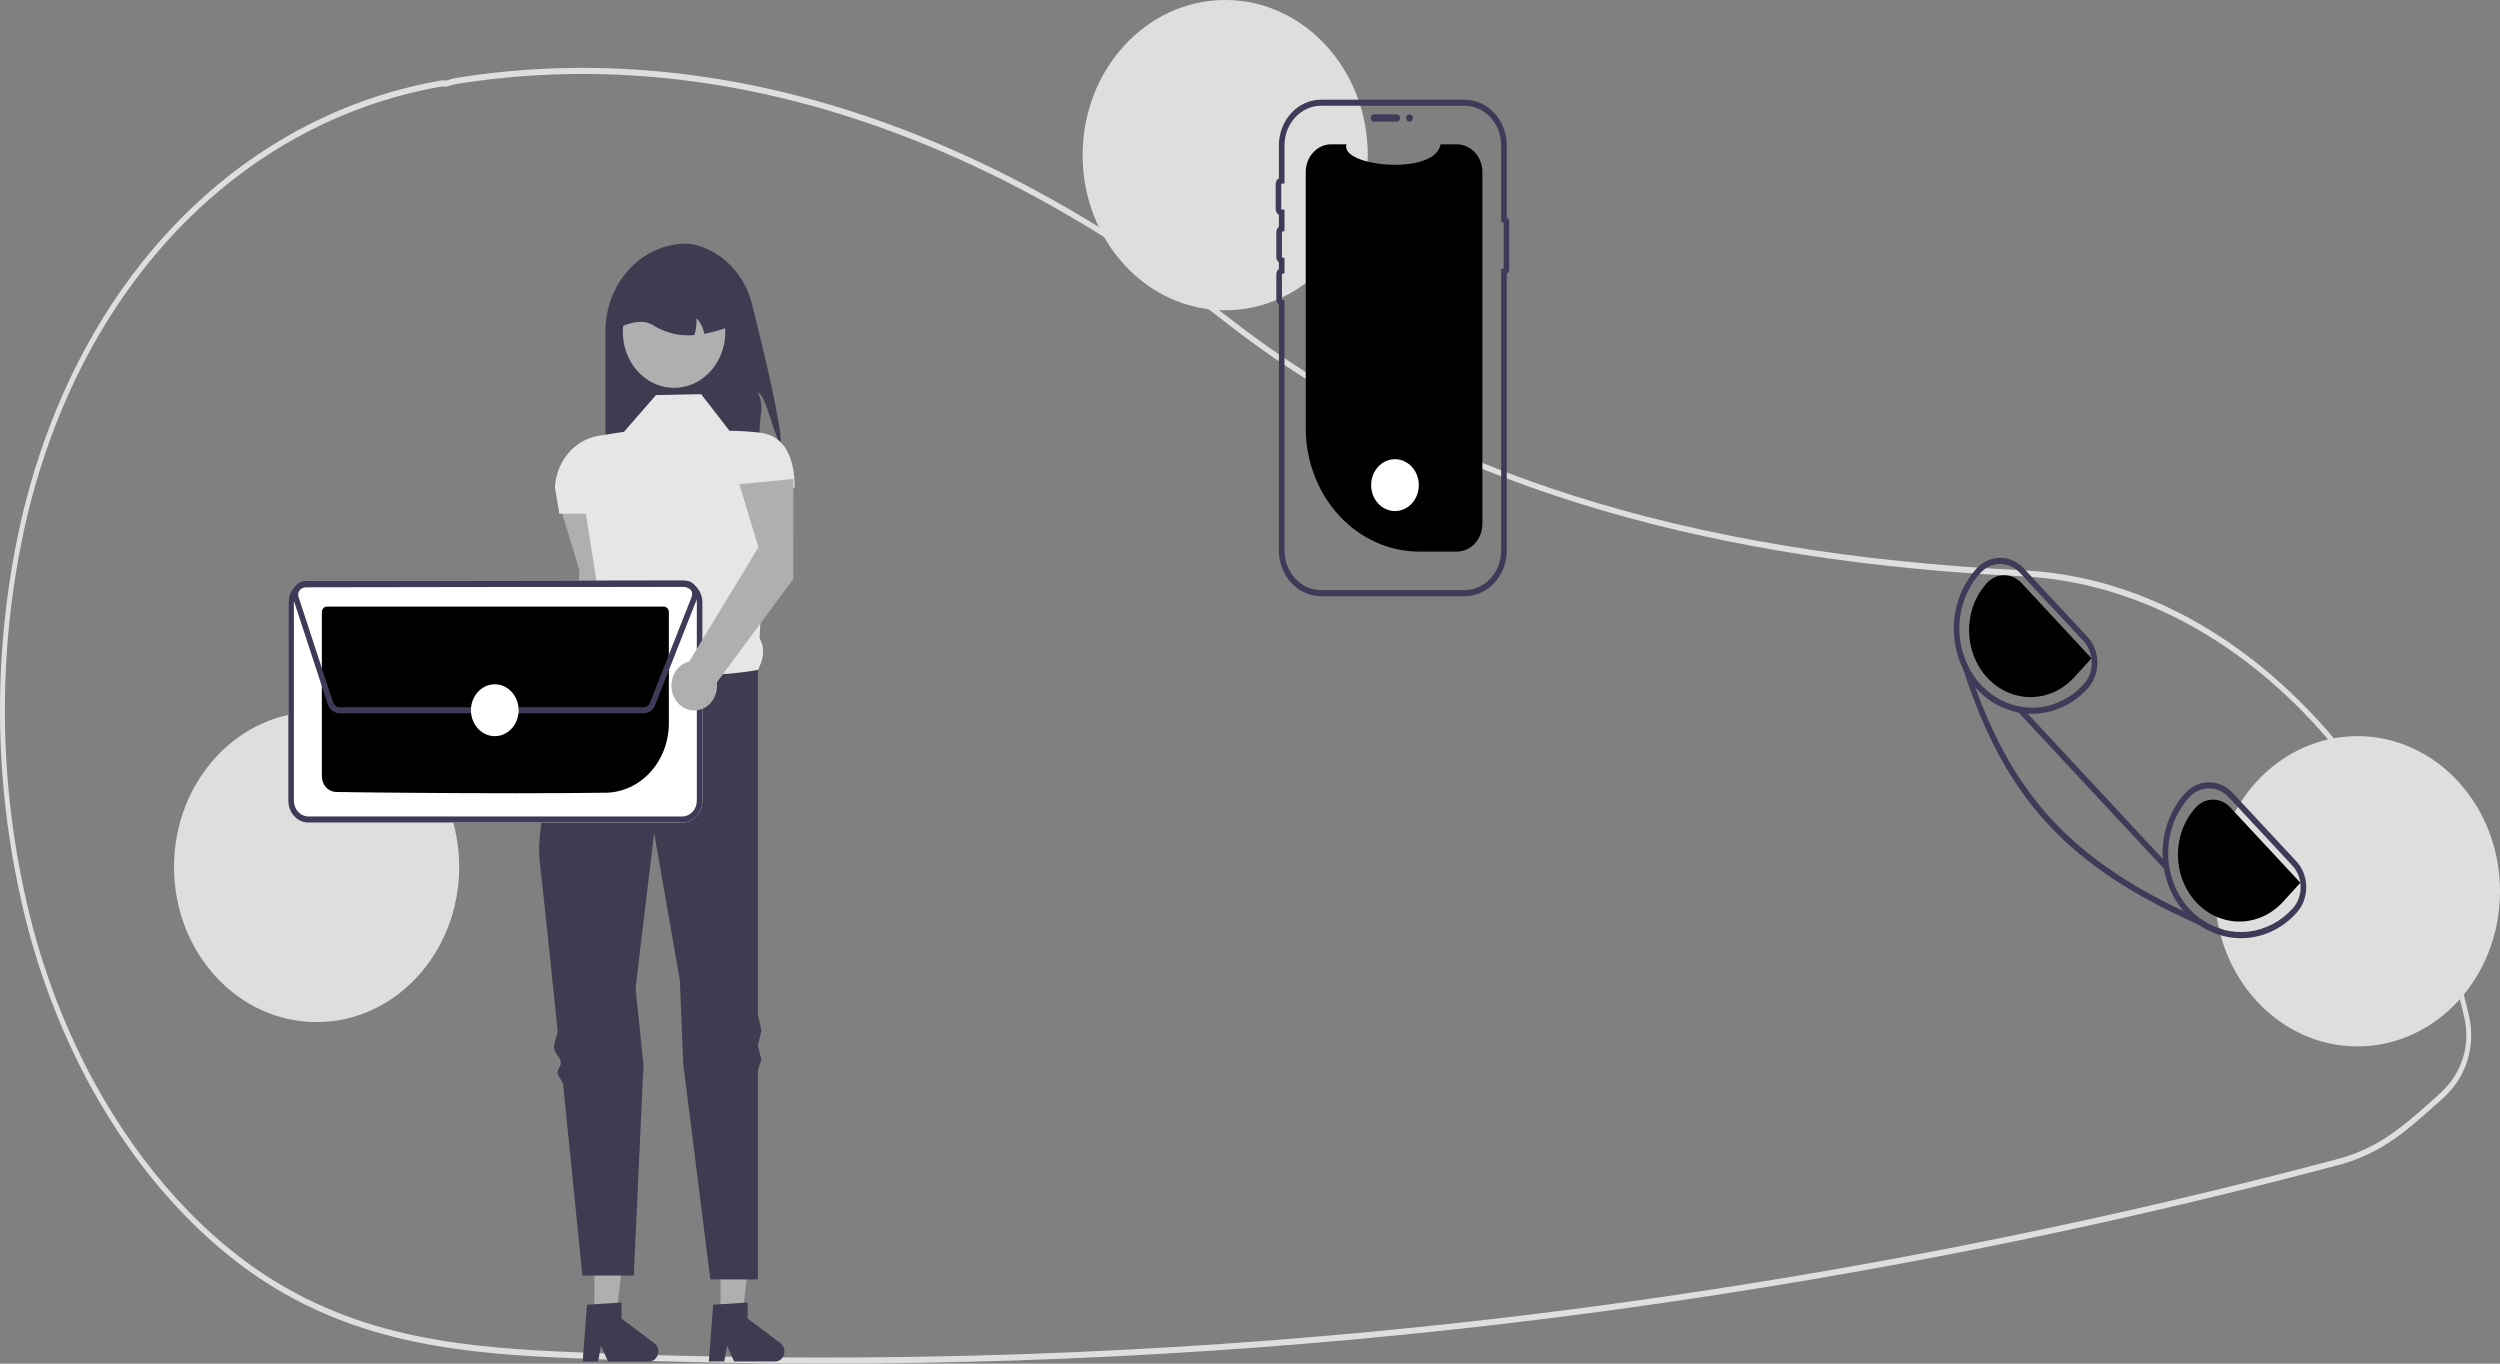 <svg width="440" height="240" viewBox="0 0 440 240" fill="none" xmlns="http://www.w3.org/2000/svg">
<rect x="0" y="0" width="440" height="240" fill="#808080" stroke="none"/>
<g clip-path="url(#clip0_320_2)">
<path d="M144.901 240C131.624 240 118.367 239.741 105.13 239.224C86.216 238.485 66.658 237.721 48.48 226.75C35.763 219.077 24.501 206.765 15.91 191.146C10.168 180.559 5.958 169.074 3.428 157.093C-1.293 135.281 -1.132 112.555 3.896 90.825C5.659 83.374 8.088 76.13 11.15 69.195C24.406 39.325 48.586 19.274 77.488 14.183C77.727 14.15 77.968 14.144 78.208 14.167C78.338 14.174 78.468 14.182 78.6 14.176L78.77 14.117C79.206 13.953 79.654 13.828 80.109 13.744C124.684 6.523 171.806 21.133 216.378 55.992C250.841 82.949 296.514 97.465 356.008 100.369L356.853 100.417C373.414 101.452 389.434 108.882 403.183 121.903C416.753 134.756 426.941 151.903 432.647 171.492C433.349 173.88 433.992 176.366 434.559 178.881C435.086 181.217 435.049 183.663 434.45 185.979C433.852 188.296 432.713 190.404 431.143 192.099V192.104L430.995 192.27C430.639 192.656 430.263 193.026 429.88 193.37L429.429 193.775C425.626 197.183 422.624 199.875 419.03 201.966C416.633 203.351 414.083 204.398 411.443 205.082C396.945 208.928 382.222 212.494 367.684 215.681C339.448 221.876 310.469 226.986 281.551 230.869C236.216 236.951 190.58 240.001 144.901 240ZM77.87 15.225C77.781 15.224 77.693 15.23 77.605 15.244C48.972 20.287 25.022 40.141 11.896 69.716C8.865 76.582 6.46 83.755 4.715 91.131C-0.268 112.669 -0.426 135.193 4.252 156.812C6.758 168.677 10.927 180.053 16.614 190.538C25.12 206.005 36.267 218.193 48.851 225.785C66.866 236.658 86.332 237.418 105.157 238.153C164.035 240.442 222.987 237.651 281.46 229.804C310.359 225.923 339.32 220.817 367.536 214.626C382.065 211.441 396.778 207.878 411.266 204.035C413.842 203.367 416.33 202.346 418.67 200.994C422.191 198.946 425.166 196.279 428.931 192.904L429.382 192.5C429.712 192.203 430.036 191.887 430.346 191.557L430.435 191.456C433.529 188.062 434.732 183.585 433.736 179.172V179.171C433.175 176.684 432.539 174.224 431.845 171.861C420.189 131.843 390.035 103.563 356.812 101.487L355.972 101.439C328.796 100.112 305.015 96.436 283.273 90.201C257.318 82.758 234.66 71.554 215.926 56.9C171.524 22.174 124.598 7.619 80.218 14.806C79.803 14.883 79.395 14.998 78.998 15.149L78.691 15.243C78.517 15.251 78.343 15.249 78.169 15.236C78.067 15.23 77.967 15.225 77.87 15.225Z" fill="#DEDEDE"/>
<path d="M137.438 78.195C136.209 76.912 134.952 69.757 133.383 69.03C134.555 71.851 133.704 72.598 133.698 75.693C133.712 77.451 133.524 79.204 133.136 80.91H106.554V58.338C106.554 56.31 106.921 54.301 107.635 52.428C108.348 50.554 109.394 48.851 110.712 47.417C112.03 45.983 113.594 44.845 115.317 44.069C117.039 43.293 118.884 42.894 120.748 42.894C121.46 42.909 122.167 43.021 122.852 43.229C125.137 43.9 127.219 45.213 128.891 47.036C130.562 48.86 131.763 51.129 132.373 53.617C134.4 61.676 137.623 75.092 137.438 78.195Z" fill="#3D3C51"/>
<path d="M108.114 105.963L108.127 88.369L98.622 89.294L101.977 100.39L100.407 128.281C99.645 128.467 98.95 128.89 98.406 129.499C97.862 130.107 97.492 130.875 97.341 131.708C97.191 132.541 97.267 133.404 97.559 134.191C97.852 134.978 98.349 135.656 98.989 136.141C99.629 136.626 100.386 136.898 101.166 136.924C101.946 136.95 102.716 136.728 103.382 136.286C104.048 135.844 104.582 135.2 104.917 134.434C105.253 133.667 105.377 132.811 105.273 131.969L108.114 105.963Z" fill="#AFAFAF"/>
<path d="M126.82 231.69L130.659 231.689L132.486 215.573H126.819L126.82 231.69Z" fill="#AFAFAF"/>
<path d="M125.519 229.628L131.589 229.234V232.064L137.36 236.401C137.645 236.615 137.86 236.923 137.973 237.279C138.086 237.635 138.091 238.022 137.988 238.382C137.885 238.741 137.679 239.056 137.4 239.279C137.121 239.503 136.784 239.623 136.437 239.623H129.21L127.965 236.824L127.478 239.623H124.754L125.519 229.628Z" fill="#3D3C51"/>
<path d="M104.616 231.69L108.456 231.689L110.283 215.573H104.616L104.616 231.69Z" fill="#AFAFAF"/>
<path d="M103.316 229.628L109.386 229.234V232.064L115.157 236.401C115.442 236.615 115.657 236.923 115.77 237.279C115.883 237.635 115.888 238.022 115.785 238.382C115.682 238.741 115.476 239.056 115.197 239.279C114.918 239.503 114.58 239.623 114.234 239.623H107.007L105.762 236.824L105.275 239.623H102.55L103.316 229.628Z" fill="#3D3C51"/>
<path d="M123.4 69.37L115.445 69.539L109.83 75.989L105.328 76.707C103.292 77.032 101.42 78.108 100.025 79.754C98.629 81.401 97.796 83.518 97.664 85.753L98.444 90.415H103.123L105.83 107.709C104.777 110.627 104.706 112.931 106.866 113.836L113.573 127.583L133.383 117.909C134.387 116.03 134.709 114.142 133.682 112.307L135.098 85.832H139.86C139.86 80.881 138.321 76.706 133.798 76.155C132.002 75.944 130.198 75.832 128.391 75.819L123.4 69.37Z" fill="#E6E6E6"/>
<path d="M133.383 117.909C133.383 117.909 114.041 121.643 106.866 113.836C106.866 113.836 106.138 115.181 105.04 117.413C104.725 118.055 104.115 118.489 103.747 119.267C103.412 119.973 102.552 120.842 102.187 121.643C101.894 122.288 102.364 123.13 102.059 123.826C98.385 132.212 94.092 144.041 95.012 151.853C95.606 156.89 96.831 168.611 98.123 181.2C98.223 182.183 97.406 183.447 97.508 184.438C97.603 185.373 98.617 186.036 98.713 186.973C98.776 187.595 98.068 188.23 98.132 188.851C98.201 189.533 99.042 190.201 99.111 190.88C100.88 208.263 102.499 224.492 102.499 224.492H111.546L113.253 187.427L111.858 173.916L115.133 146.591L119.657 172.558L120.238 187.172L125.019 225.171H133.383V188.386L134.006 186.475L133.383 184.024L134.006 181.383L133.383 178.508V117.909Z" fill="#3D3C51"/>
<path d="M125.842 64.35C124.609 66.131 122.856 67.403 120.871 67.955C118.886 68.507 116.788 68.307 114.921 67.388C113.054 66.469 111.531 64.886 110.602 62.899C109.672 60.912 109.393 58.64 109.809 56.458C110.224 54.275 111.311 52.311 112.89 50.89C114.468 49.469 116.445 48.675 118.493 48.639C120.542 48.603 122.541 49.328 124.16 50.694C125.78 52.059 126.924 53.984 127.404 56.151C127.43 56.269 127.452 56.386 127.473 56.507C127.726 57.865 127.712 59.267 127.431 60.619C127.15 61.971 126.608 63.243 125.842 64.35Z" fill="#AFAFAF"/>
<path d="M123.962 58.752C123.77 57.707 123.286 56.753 122.576 56.02C122.646 57.021 122.519 58.026 122.202 58.969C119.831 59.198 117.448 58.684 115.336 57.489C113.745 56.315 111.72 56.417 109.362 57.489C109.362 56.241 109.588 55.005 110.027 53.852C110.466 52.699 111.109 51.651 111.92 50.769C112.731 49.886 113.694 49.186 114.754 48.708C115.814 48.231 116.95 47.985 118.097 47.985H119.657C121.973 47.986 124.194 48.987 125.832 50.769C127.47 52.552 128.391 54.969 128.391 57.489C126.952 58.051 125.469 58.474 123.962 58.752Z" fill="#3D3C51"/>
<path d="M55.722 179.887C69.581 179.887 80.816 167.662 80.816 152.582C80.816 137.503 69.581 125.278 55.722 125.278C41.863 125.278 30.629 137.503 30.629 152.582C30.629 167.662 41.863 179.887 55.722 179.887Z" fill="#DEDEDE"/>
<path d="M215.633 54.608C229.492 54.608 240.727 42.384 240.727 27.304C240.727 12.225 229.492 0 215.633 0C201.774 0 190.539 12.225 190.539 27.304C190.539 42.384 201.774 54.608 215.633 54.608Z" fill="#DEDEDE"/>
<path d="M414.906 184.17C428.765 184.17 440 171.945 440 156.866C440 141.786 428.765 129.561 414.906 129.561C401.047 129.561 389.813 141.786 389.813 156.866C389.813 171.945 401.047 184.17 414.906 184.17Z" fill="#DEDEDE"/>
<path d="M260.9 30.282V92.196C260.9 93.482 260.434 94.716 259.603 95.63C258.771 96.545 257.642 97.065 256.46 97.078C256.444 97.08 256.427 97.081 256.411 97.081H249.788C244.489 97.081 239.407 94.79 235.66 90.713C231.914 86.636 229.809 81.107 229.809 75.341V30.282C229.809 28.986 230.282 27.744 231.123 26.828C231.965 25.912 233.107 25.398 234.298 25.398H236.981C235.738 29.343 252.611 31.005 253.537 25.398H256.411C257.602 25.398 258.743 25.912 259.585 26.828C260.427 27.744 260.9 28.986 260.9 30.282Z" fill="black"/>
<path d="M241.247 20.768C241.247 20.598 241.309 20.435 241.419 20.315C241.53 20.195 241.679 20.128 241.835 20.128H245.836C245.991 20.128 246.14 20.196 246.25 20.316C246.36 20.436 246.422 20.598 246.422 20.768C246.422 20.937 246.36 21.1 246.25 21.22C246.14 21.34 245.991 21.407 245.836 21.408H241.835C241.679 21.408 241.53 21.34 241.419 21.22C241.309 21.1 241.247 20.937 241.247 20.768Z" fill="#3D3B57"/>
<path d="M257.785 104.934H232.487C230.524 104.932 228.643 104.082 227.255 102.572C225.867 101.062 225.086 99.014 225.084 96.879V53.598C224.945 53.49 224.832 53.346 224.754 53.181C224.676 53.015 224.635 52.832 224.635 52.646V48.293C224.635 48.107 224.676 47.923 224.754 47.758C224.832 47.592 224.945 47.449 225.084 47.341V46.173C224.945 46.064 224.832 45.921 224.754 45.756C224.676 45.59 224.635 45.407 224.635 45.221V40.867C224.635 40.681 224.676 40.498 224.754 40.332C224.832 40.167 224.945 40.024 225.084 39.915V37.804C224.912 37.704 224.769 37.555 224.669 37.373C224.57 37.191 224.517 36.983 224.518 36.771V32.418C224.517 32.206 224.57 31.998 224.669 31.816C224.769 31.634 224.912 31.485 225.084 31.385V25.599C225.086 23.463 225.867 21.416 227.255 19.906C228.643 18.396 230.524 17.546 232.487 17.544H257.785C259.748 17.546 261.63 18.396 263.018 19.906C264.406 21.416 265.186 23.463 265.188 25.599V38.211C265.322 38.301 265.432 38.427 265.508 38.577C265.584 38.727 265.624 38.895 265.624 39.066V47.366C265.624 47.537 265.584 47.705 265.508 47.855C265.432 48.005 265.322 48.131 265.188 48.222V96.879C265.186 99.014 264.406 101.062 263.018 102.572C261.63 104.082 259.748 104.931 257.785 104.934ZM232.487 18.615C230.785 18.617 229.154 19.353 227.95 20.663C226.747 21.972 226.07 23.747 226.068 25.599V32.295L225.594 32.315C225.57 32.316 225.547 32.328 225.529 32.347C225.512 32.366 225.502 32.391 225.502 32.418V36.771C225.502 36.798 225.512 36.823 225.529 36.842C225.547 36.861 225.57 36.873 225.594 36.874L226.068 36.893V40.667L225.693 40.768C225.673 40.773 225.654 40.786 225.641 40.804C225.627 40.822 225.62 40.844 225.619 40.867V45.221C225.62 45.244 225.627 45.266 225.641 45.284C225.654 45.302 225.673 45.315 225.693 45.32L226.068 45.421V48.093L225.693 48.193C225.673 48.199 225.654 48.211 225.641 48.229C225.627 48.247 225.62 48.27 225.619 48.293V52.646C225.62 52.669 225.627 52.691 225.641 52.709C225.654 52.728 225.673 52.74 225.693 52.746L226.068 52.846V96.879C226.07 98.731 226.747 100.506 227.95 101.815C229.154 103.125 230.785 103.861 232.487 103.863H257.785C259.487 103.861 261.119 103.124 262.322 101.815C263.526 100.506 264.202 98.73 264.204 96.879V47.305H264.64V39.127H264.204V25.599C264.202 23.747 263.526 21.972 262.322 20.663C261.119 19.353 259.487 18.617 257.785 18.615L232.487 18.615Z" fill="#3D3B57"/>
<path d="M248.071 21.408C248.396 21.408 248.659 21.121 248.659 20.768C248.659 20.414 248.396 20.128 248.071 20.128C247.746 20.128 247.483 20.414 247.483 20.768C247.483 21.121 247.746 21.408 248.071 21.408Z" fill="#3D3B57"/>
<path d="M120.095 144.767H54.268C53.333 144.765 52.437 144.36 51.776 143.64C51.115 142.921 50.742 141.947 50.74 140.929V106.029C50.742 105.012 51.115 104.037 51.776 103.317C52.437 102.598 53.333 102.193 54.267 102.19H120.095C121.03 102.193 121.926 102.598 122.587 103.317C123.248 104.036 123.62 105.011 123.623 106.028V140.929C123.62 141.946 123.248 142.921 122.587 143.64C121.926 144.359 121.03 144.765 120.095 144.767Z" fill="white"/>
<path d="M120.095 144.767H54.268C53.333 144.765 52.437 144.36 51.776 143.64C51.115 142.921 50.742 141.947 50.74 140.929V106.029C50.742 105.012 51.115 104.037 51.776 103.317C52.437 102.598 53.333 102.193 54.267 102.19H120.095C121.03 102.193 121.926 102.598 122.587 103.317C123.248 104.036 123.62 105.011 123.623 106.028V140.929C123.62 141.946 123.248 142.921 122.587 143.64C121.926 144.359 121.03 144.765 120.095 144.767ZM54.268 103.261C53.594 103.263 52.948 103.555 52.471 104.074C51.995 104.593 51.726 105.296 51.724 106.029V140.929C51.726 141.662 51.995 142.365 52.471 142.884C52.948 143.402 53.594 143.695 54.268 143.697H120.095C120.769 143.695 121.415 143.402 121.892 142.884C122.368 142.365 122.637 141.662 122.639 140.928V106.029C122.637 105.295 122.368 104.592 121.891 104.074C121.415 103.555 120.769 103.263 120.095 103.261L54.268 103.261Z" fill="#3D3B57"/>
<path d="M90.71 139.61C77.727 139.61 64.19 139.475 59.139 139.387C58.474 139.372 57.841 139.075 57.375 138.56C56.909 138.044 56.647 137.35 56.644 136.627V107.737C56.645 107.478 56.739 107.23 56.907 107.047C57.075 106.863 57.303 106.76 57.541 106.759H116.819C117.057 106.759 117.286 106.862 117.454 107.045C117.622 107.228 117.718 107.476 117.718 107.735V127.336C117.707 130.536 116.544 133.603 114.478 135.88C112.413 138.158 109.609 139.463 106.669 139.517C101.961 139.584 96.387 139.61 90.71 139.61Z" fill="black"/>
<path d="M113.301 125.535H59.738C59.29 125.534 58.853 125.382 58.486 125.101C58.119 124.82 57.841 124.423 57.69 123.964L51.627 105.457C51.51 105.101 51.474 104.718 51.521 104.343C51.568 103.968 51.697 103.61 51.898 103.3C52.098 102.99 52.364 102.737 52.673 102.562C52.981 102.388 53.325 102.296 53.673 102.295L120.625 102.194C120.943 102.193 121.257 102.269 121.546 102.415C121.834 102.561 122.09 102.775 122.294 103.04C122.499 103.305 122.648 103.616 122.73 103.951C122.812 104.285 122.825 104.636 122.77 104.976L122.821 105L122.629 105.488L122.627 105.493L115.298 124.101C115.131 124.526 114.853 124.89 114.498 125.145C114.143 125.4 113.726 125.536 113.301 125.535ZM120.628 103.264L53.675 103.366C53.484 103.366 53.296 103.416 53.127 103.512C52.958 103.608 52.812 103.747 52.702 103.916C52.592 104.086 52.522 104.282 52.496 104.487C52.47 104.693 52.49 104.903 52.554 105.098L58.616 123.603C58.699 123.855 58.852 124.072 59.053 124.227C59.254 124.381 59.493 124.464 59.739 124.464H113.301C113.534 124.465 113.761 124.39 113.956 124.251C114.15 124.111 114.302 123.912 114.394 123.679L121.723 105.071C121.801 104.874 121.832 104.659 121.815 104.445C121.797 104.232 121.731 104.026 121.622 103.847C121.514 103.668 121.366 103.521 121.193 103.419C121.019 103.318 120.825 103.264 120.628 103.264Z" fill="#3D3B57"/>
<path d="M87.082 129.564C89.398 129.564 91.276 127.52 91.276 125C91.276 122.48 89.398 120.436 87.082 120.436C84.765 120.436 82.887 122.48 82.887 125C82.887 127.52 84.765 129.564 87.082 129.564Z" fill="white"/>
<path d="M245.516 89.946C247.832 89.946 249.71 87.902 249.71 85.382C249.71 82.862 247.832 80.819 245.516 80.819C243.2 80.819 241.322 82.862 241.322 85.382C241.322 87.902 243.2 89.946 245.516 89.946Z" fill="white"/>
<path d="M404.146 151.576L392.942 139.541C392.397 138.95 391.749 138.483 391.038 138.165C390.326 137.847 389.563 137.685 388.794 137.688H388.755C387.98 137.691 387.212 137.86 386.498 138.188C385.783 138.515 385.136 138.993 384.592 139.594C382.087 142.353 380.662 146.061 380.617 149.938C380.572 153.816 381.911 157.562 384.351 160.388C384.469 160.527 384.592 160.661 384.715 160.795C385.397 161.532 386.149 162.187 386.959 162.749C389.174 164.306 391.756 165.13 394.393 165.121H394.477C396.287 165.114 398.078 164.717 399.746 163.953C401.414 163.188 402.926 162.071 404.195 160.667C405.294 159.453 405.906 157.814 405.897 156.11C405.888 154.406 405.258 152.775 404.146 151.576ZM403.496 159.912C401.416 162.192 398.677 163.622 395.741 163.961C392.805 164.301 389.851 163.529 387.377 161.775C386.669 161.265 386.009 160.683 385.404 160.035C382.99 157.441 381.622 153.909 381.601 150.218C381.579 146.526 382.907 142.976 385.291 140.349C385.744 139.847 386.284 139.447 386.881 139.174C387.477 138.901 388.118 138.76 388.765 138.759H388.794C389.435 138.757 390.069 138.891 390.662 139.156C391.255 139.421 391.794 139.81 392.248 140.301L403.452 152.342C404.379 153.34 404.905 154.697 404.913 156.117C404.921 157.536 404.412 158.901 403.496 159.912Z" fill="#3D3B57"/>
<path d="M367.386 112.076L356.182 100.035C355.079 98.845 353.588 98.178 352.034 98.183H352C351.224 98.186 350.456 98.357 349.74 98.685C349.025 99.013 348.377 99.492 347.832 100.094C345.761 102.383 344.419 105.333 344.001 108.512C343.583 111.692 344.112 114.933 345.51 117.761L345.515 117.767C346.092 118.924 346.808 119.991 347.645 120.942C347.739 121.059 347.847 121.177 347.955 121.295C350.528 124.074 354.009 125.629 357.634 125.621H357.722C359.532 125.613 361.323 125.214 362.991 124.449C364.659 123.683 366.171 122.566 367.44 121.161C367.985 120.561 368.415 119.849 368.707 119.068C369 118.286 369.147 117.45 369.142 116.606C369.137 115.763 368.98 114.928 368.678 114.151C368.377 113.374 367.938 112.668 367.386 112.076ZM366.736 120.412C365.559 121.715 364.155 122.752 362.607 123.462C361.059 124.173 359.397 124.542 357.717 124.55H357.634C355.111 124.549 352.644 123.736 350.545 122.214C348.445 120.692 346.806 118.528 345.834 115.995C344.861 113.462 344.599 110.672 345.08 107.977C345.561 105.282 346.763 102.802 348.536 100.849C349.453 99.84 350.701 99.268 352.005 99.259C353.31 99.25 354.564 99.804 355.493 100.801L366.697 112.836C367.624 113.836 368.148 115.195 368.156 116.615C368.163 118.035 367.653 119.4 366.736 120.412Z" fill="#3D3B57"/>
<path d="M404.862 155.36L392.51 142.086C391.7 141.217 390.607 140.734 389.47 140.742C388.332 140.749 387.245 141.247 386.445 142.127C385.444 143.227 384.652 144.531 384.115 145.964C383.578 147.397 383.305 148.932 383.313 150.479C383.321 152.027 383.61 153.558 384.162 154.985C384.714 156.411 385.519 157.705 386.531 158.793C387.543 159.881 388.742 160.741 390.06 161.324C391.378 161.907 392.788 162.201 394.211 162.191C395.633 162.18 397.04 161.865 398.35 161.263C399.661 160.66 400.849 159.783 401.848 158.68L404.862 155.36Z" fill="black"/>
<path d="M368.104 115.857L355.752 102.584C354.943 101.715 353.849 101.232 352.712 101.239C351.575 101.247 350.487 101.745 349.687 102.625C348.686 103.725 347.895 105.028 347.357 106.462C346.82 107.895 346.547 109.429 346.556 110.977C346.564 112.525 346.852 114.056 347.404 115.482C347.956 116.909 348.761 118.203 349.774 119.291C350.786 120.378 351.985 121.238 353.303 121.821C354.62 122.404 356.031 122.699 357.453 122.689C358.876 122.678 360.282 122.363 361.593 121.76C362.903 121.158 364.092 120.28 365.09 119.178L368.104 115.857Z" fill="black"/>
<path d="M391.289 163.627L390.994 164.473C389.606 163.9 388.261 163.326 386.959 162.749C363.892 152.507 352.881 140.52 345.515 117.767L345.51 117.762C345.161 116.691 344.821 115.595 344.491 114.474L345.269 114.201C345.529 115.279 345.909 116.318 346.401 117.296C346.804 118.543 347.219 119.759 347.645 120.942C354.568 140.146 364.778 151.121 384.351 160.388C385.335 160.854 386.344 161.316 387.377 161.775C388.577 162.625 389.899 163.252 391.289 163.627Z" fill="#3D3B57"/>
<path d="M355.977 124.646L355.285 125.408L380.84 152.872L381.532 152.11L355.977 124.646Z" fill="#3D3B57"/>
<path d="M139.622 101.89L139.635 84.296L130.13 85.22L133.484 96.317L121.308 116.401C120.546 116.587 119.851 117.01 119.307 117.618C118.763 118.227 118.393 118.994 118.242 119.828C118.092 120.661 118.168 121.524 118.46 122.311C118.753 123.098 119.25 123.775 119.89 124.261C120.53 124.746 121.287 125.018 122.067 125.044C122.847 125.07 123.617 124.848 124.283 124.406C124.949 123.963 125.482 123.32 125.818 122.553C126.154 121.787 126.278 120.931 126.174 120.089L139.622 101.89Z" fill="#AFAFAF"/>
</g>
<defs>
<clipPath id="clip0_320_2">
<rect width="440" height="240" fill="white"/>
</clipPath>
</defs>
</svg>
